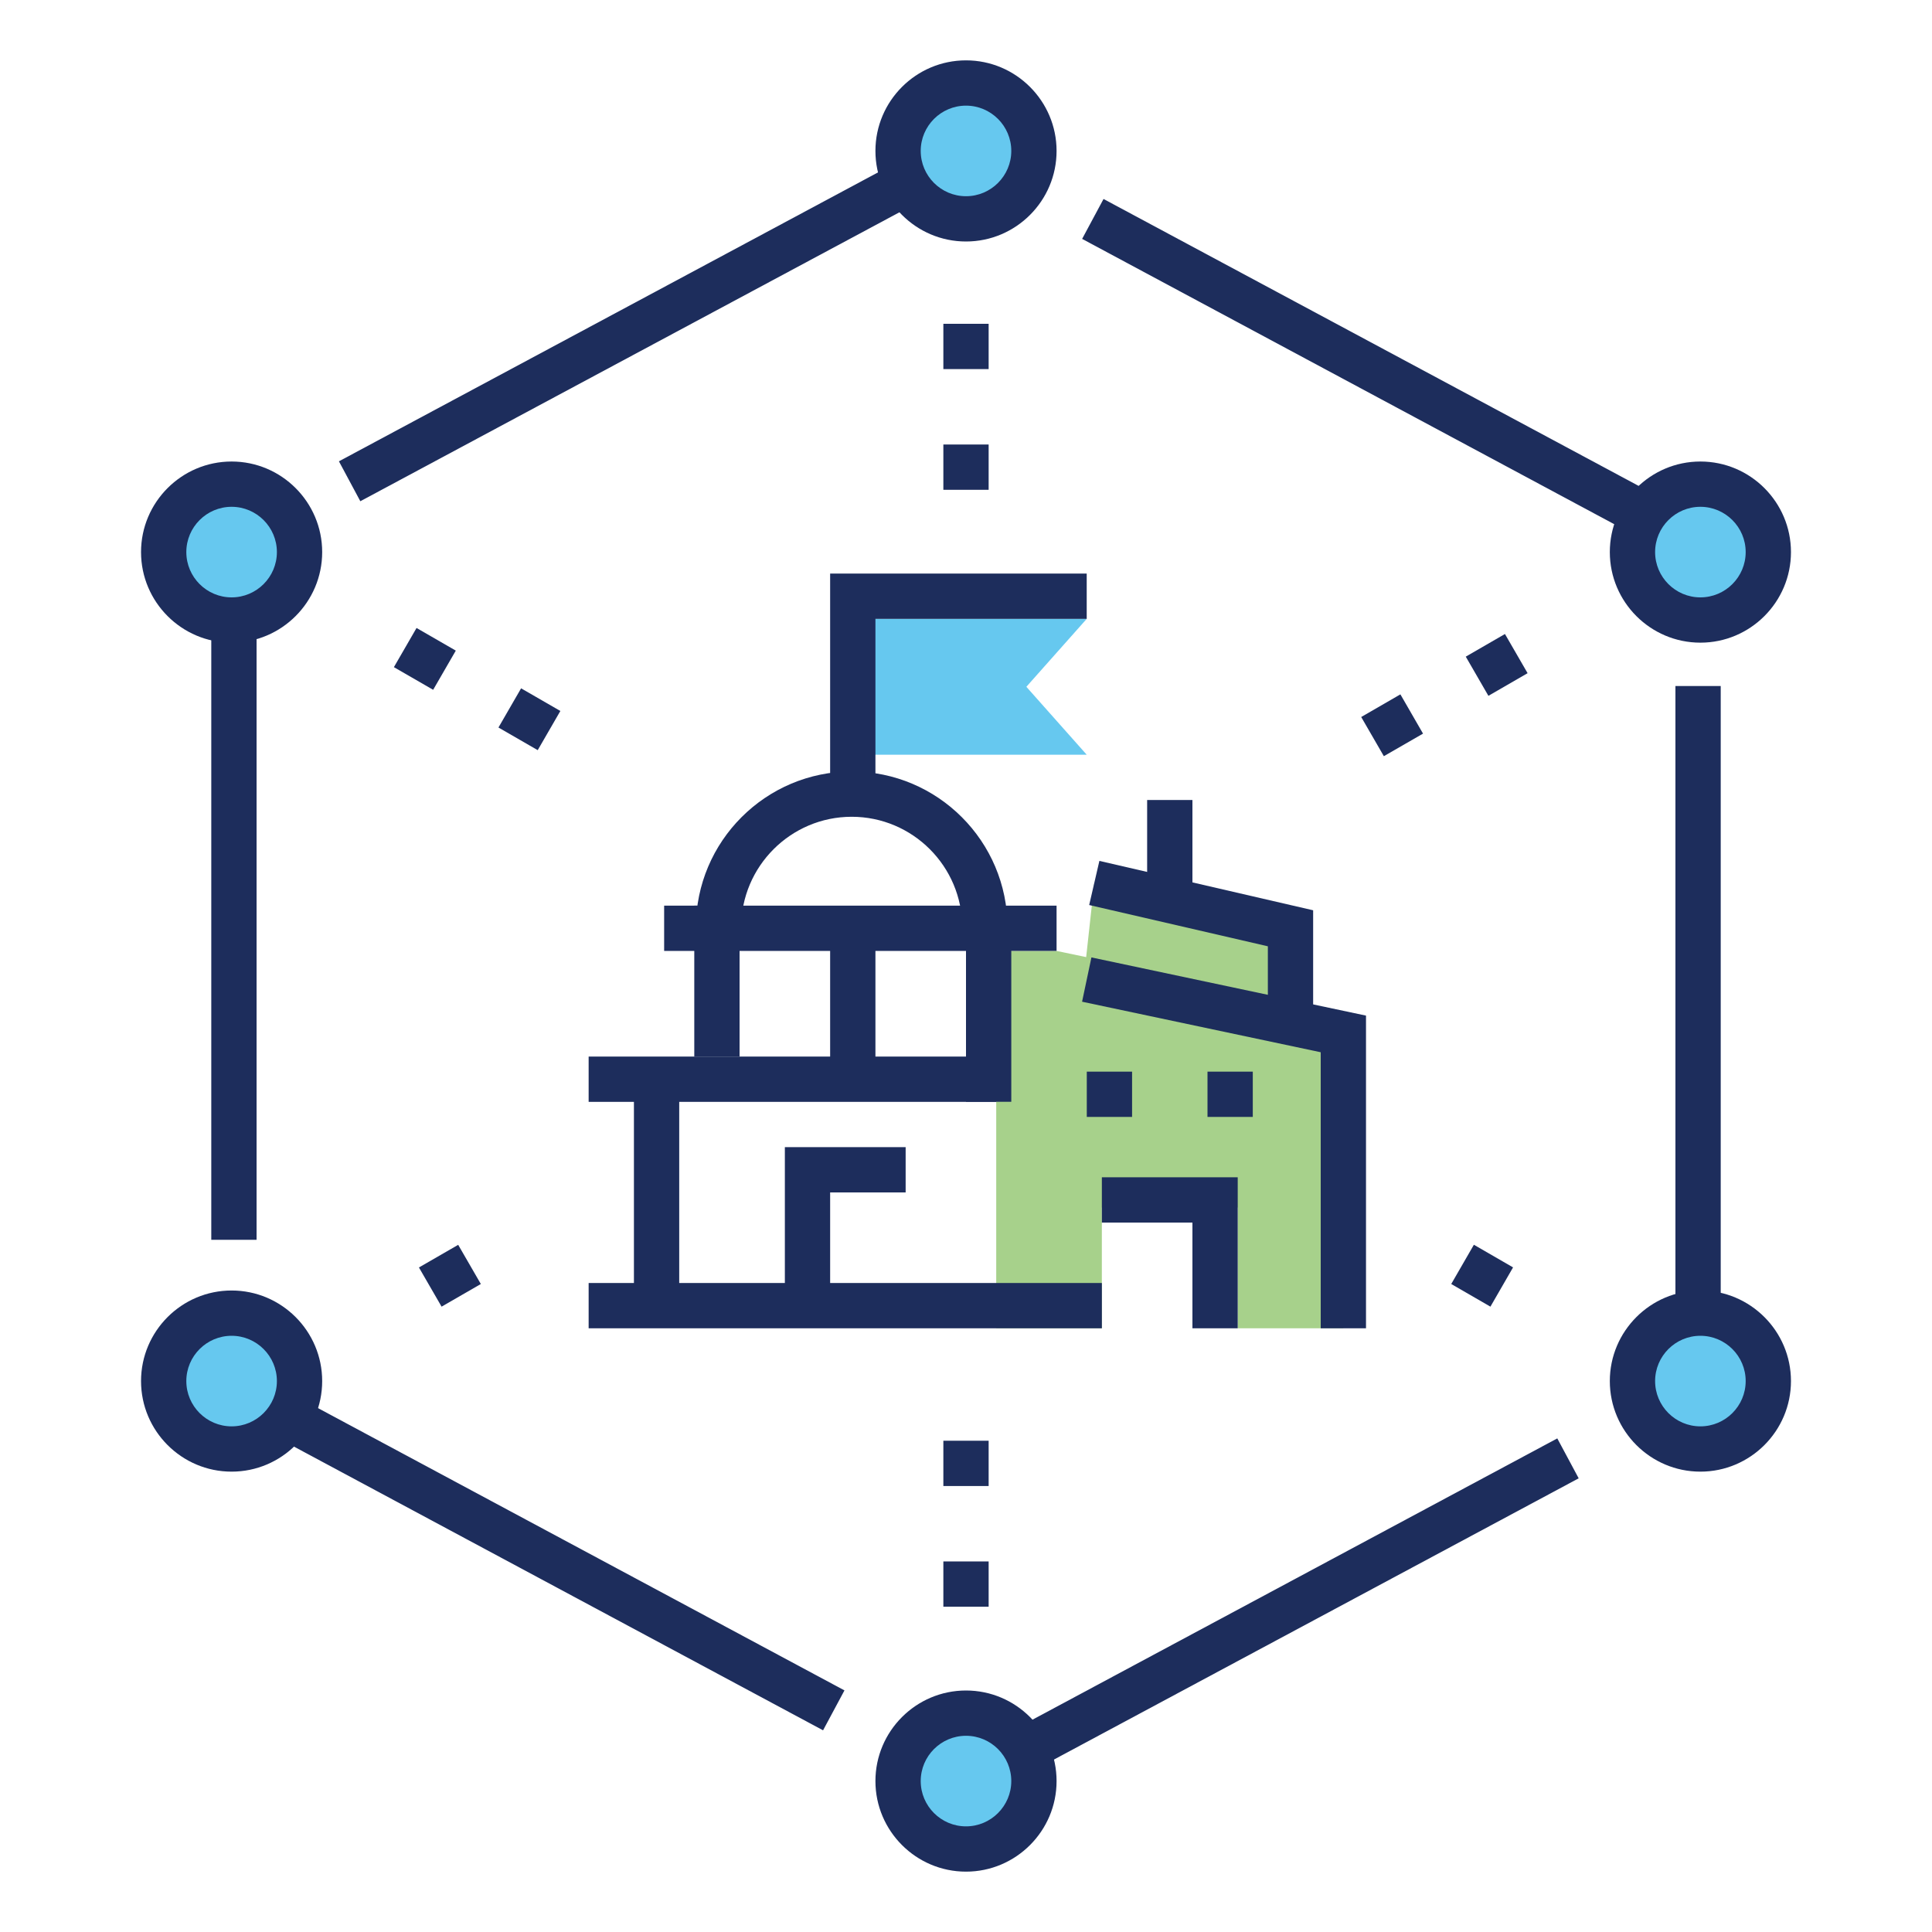 <?xml version="1.0" encoding="UTF-8"?><svg id="a" xmlns="http://www.w3.org/2000/svg" viewBox="0 0 250 250"><circle cx="125" cy="19.53" r="8.79" fill="#00a4e4" opacity=".6"/><circle cx="220.03" cy="71.44" r="8.79" fill="#00a4e4" opacity=".6"/><circle cx="220.03" cy="178.71" r="8.79" fill="#00a4e4" opacity=".6"/><circle cx="29.97" cy="71.44" r="8.79" fill="#00a4e4" opacity=".6"/><circle cx="29.97" cy="178.71" r="8.79" fill="#00a4e4" opacity=".6"/><circle cx="125" cy="230.47" r="8.79" fill="#00a4e4" opacity=".6"/><polygon points="109.37 80.08 140.62 80.08 132.81 88.87 140.62 97.66 109.37 97.66 109.37 80.08" fill="#00a4e4" opacity=".6"/><polygon points="166.99 129.42 166.99 120.12 141.6 114.26 140.55 123.85 136.72 123.05 128.91 123.05 128.91 171.88 142.58 171.88 142.58 156.25 160.16 156.25 160.16 171.88 173.83 171.88 173.83 130.86 166.99 129.42" fill="#6cb33f" opacity=".6"/><rect x="216.8" y="88.77" width="5.86" height="81.16" fill="#1d2d5c"/><rect x="128.03" y="204.59" width="79.58" height="5.86" transform="translate(-78.12 103.88) rotate(-28.19)" fill="#1d2d5c"/><rect x="69.57" y="162.18" width="5.86" height="80.3" transform="translate(-140.07 170.63) rotate(-61.8)" fill="#1d2d5c"/><rect x="27.34" y="80.23" width="5.86" height="80.2" fill="#1d2d5c"/><rect x="40.4" y="40.05" width="81.7" height="5.86" transform="translate(-10.67 43.48) rotate(-28.19)" fill="#1d2d5c"/><rect x="174.02" y="7.04" width="5.86" height="80.67" transform="translate(51.59 180.95) rotate(-61.8)" fill="#1d2d5c"/><polygon points="176.76 171.88 170.9 171.88 170.9 136.16 140.02 129.62 141.23 123.89 176.76 131.42 176.76 171.88" fill="#1d2d5c"/><path d="m130.37,119.99h-5.86c0-7.89-6.42-14.3-14.3-14.3s-14.3,6.42-14.3,14.3h-5.86c0-11.12,9.04-20.16,20.16-20.16s20.16,9.04,20.16,20.16Z" fill="#1d2d5c"/><rect x="85.94" y="117.19" width="50.78" height="5.86" fill="#1d2d5c"/><rect x="89.84" y="117.19" width="5.86" height="19.53" fill="#1d2d5c"/><rect x="107.42" y="121.09" width="5.86" height="19.53" fill="#1d2d5c"/><rect x="125" y="121.09" width="5.86" height="21.48" fill="#1d2d5c"/><polygon points="160.16 171.88 154.3 171.88 154.3 158.2 142.58 158.2 142.58 152.34 160.16 152.34 160.16 171.88" fill="#1d2d5c"/><rect x="76.17" y="166.02" width="66.41" height="5.86" fill="#1d2d5c"/><rect x="76.17" y="136.72" width="52.73" height="5.86" fill="#1d2d5c"/><polygon points="113.28 103.52 107.42 103.52 107.42 74.22 140.62 74.22 140.62 80.08 113.28 80.08 113.28 103.52" fill="#1d2d5c"/><rect x="82.03" y="139.65" width="5.86" height="29.3" fill="#1d2d5c"/><polygon points="107.42 169.92 101.56 169.92 101.56 148.44 117.19 148.44 117.19 154.3 107.42 154.3 107.42 169.92" fill="#1d2d5c"/><polygon points="169.92 131.84 164.06 131.84 164.06 122.45 140.94 117.11 142.26 111.4 169.92 117.79 169.92 131.84" fill="#1d2d5c"/><rect x="148.44" y="103.52" width="5.86" height="13.67" fill="#1d2d5c"/><path d="m125,31.25c-6.46,0-11.72-5.26-11.72-11.72s5.26-11.72,11.72-11.72,11.72,5.26,11.72,11.72-5.26,11.72-11.72,11.72Zm0-17.58c-3.23,0-5.86,2.63-5.86,5.86s2.63,5.86,5.86,5.86,5.86-2.63,5.86-5.86-2.63-5.86-5.86-5.86Z" fill="#1d2d5c"/><path d="m220.03,83.16c-6.46,0-11.72-5.26-11.72-11.72s5.26-11.72,11.72-11.72,11.72,5.26,11.72,11.72-5.26,11.72-11.72,11.72Zm0-17.58c-3.23,0-5.86,2.63-5.86,5.86s2.63,5.86,5.86,5.86,5.86-2.63,5.86-5.86-2.63-5.86-5.86-5.86Z" fill="#1d2d5c"/><path d="m220.03,190.43c-6.46,0-11.72-5.26-11.72-11.72s5.26-11.72,11.72-11.72,11.72,5.26,11.72,11.72-5.26,11.72-11.72,11.72Zm0-17.58c-3.23,0-5.86,2.63-5.86,5.86s2.63,5.86,5.86,5.86,5.86-2.63,5.86-5.86-2.63-5.86-5.86-5.86Z" fill="#1d2d5c"/><path d="m29.97,83.16c-6.46,0-11.72-5.26-11.72-11.72s5.26-11.72,11.72-11.72,11.72,5.26,11.72,11.72-5.26,11.72-11.72,11.72Zm0-17.58c-3.23,0-5.86,2.63-5.86,5.86s2.63,5.86,5.86,5.86,5.86-2.63,5.86-5.86-2.63-5.86-5.86-5.86Z" fill="#1d2d5c"/><path d="m29.97,190.43c-6.46,0-11.72-5.26-11.72-11.72s5.26-11.72,11.72-11.72,11.72,5.26,11.72,11.72-5.26,11.72-11.72,11.72Zm0-17.58c-3.23,0-5.86,2.63-5.86,5.86s2.63,5.86,5.86,5.86,5.86-2.63,5.86-5.86-2.63-5.86-5.86-5.86Z" fill="#1d2d5c"/><path d="m125,242.19c-6.46,0-11.72-5.26-11.72-11.72s5.26-11.72,11.72-11.72,11.72,5.26,11.72,11.72-5.26,11.72-11.72,11.72Zm0-17.58c-3.23,0-5.86,2.63-5.86,5.86s2.63,5.86,5.86,5.86,5.86-2.63,5.86-5.86-2.63-5.86-5.86-5.86Z" fill="#1d2d5c"/><path d="m156.25,144.53v-5.86h5.86v5.86h-5.86Zm-15.62,0v-5.86h5.86v5.86h-5.86Z" fill="#1d2d5c"/><rect x="0" width="250" height="250" fill="none"/><path d="m122.07,63.38v-5.86h5.86v5.86h-5.86Zm0-15.62v-5.86h5.86v5.86h-5.86Z" fill="#1d2d5c"/><path d="m122.07,207.91v-5.86h5.86v5.86h-5.86Zm0-15.62v-5.86h5.86v5.86h-5.86Z" fill="#1d2d5c"/><path d="m64.5,94.14l2.93-5.07,5.08,2.93-2.93,5.07-5.08-2.93Zm-13.53-7.81l2.93-5.07,5.08,2.93-2.93,5.07-5.08-2.93Z" fill="#1d2d5c"/><path d="m187.79,166.15l2.93-5.08,5.07,2.93-2.93,5.08-5.07-2.93Z" fill="#1d2d5c"/><path d="m54.21,164.01l5.08-2.93,2.93,5.07-5.08,2.93-2.93-5.07Z" fill="#1d2d5c"/><path d="m176.14,92.78l5.07-2.93,2.93,5.08-5.07,2.92-2.93-5.07Zm13.53-7.81l5.07-2.93,2.93,5.07-5.07,2.93-2.93-5.07Z" fill="#1d2d5c"/></svg>